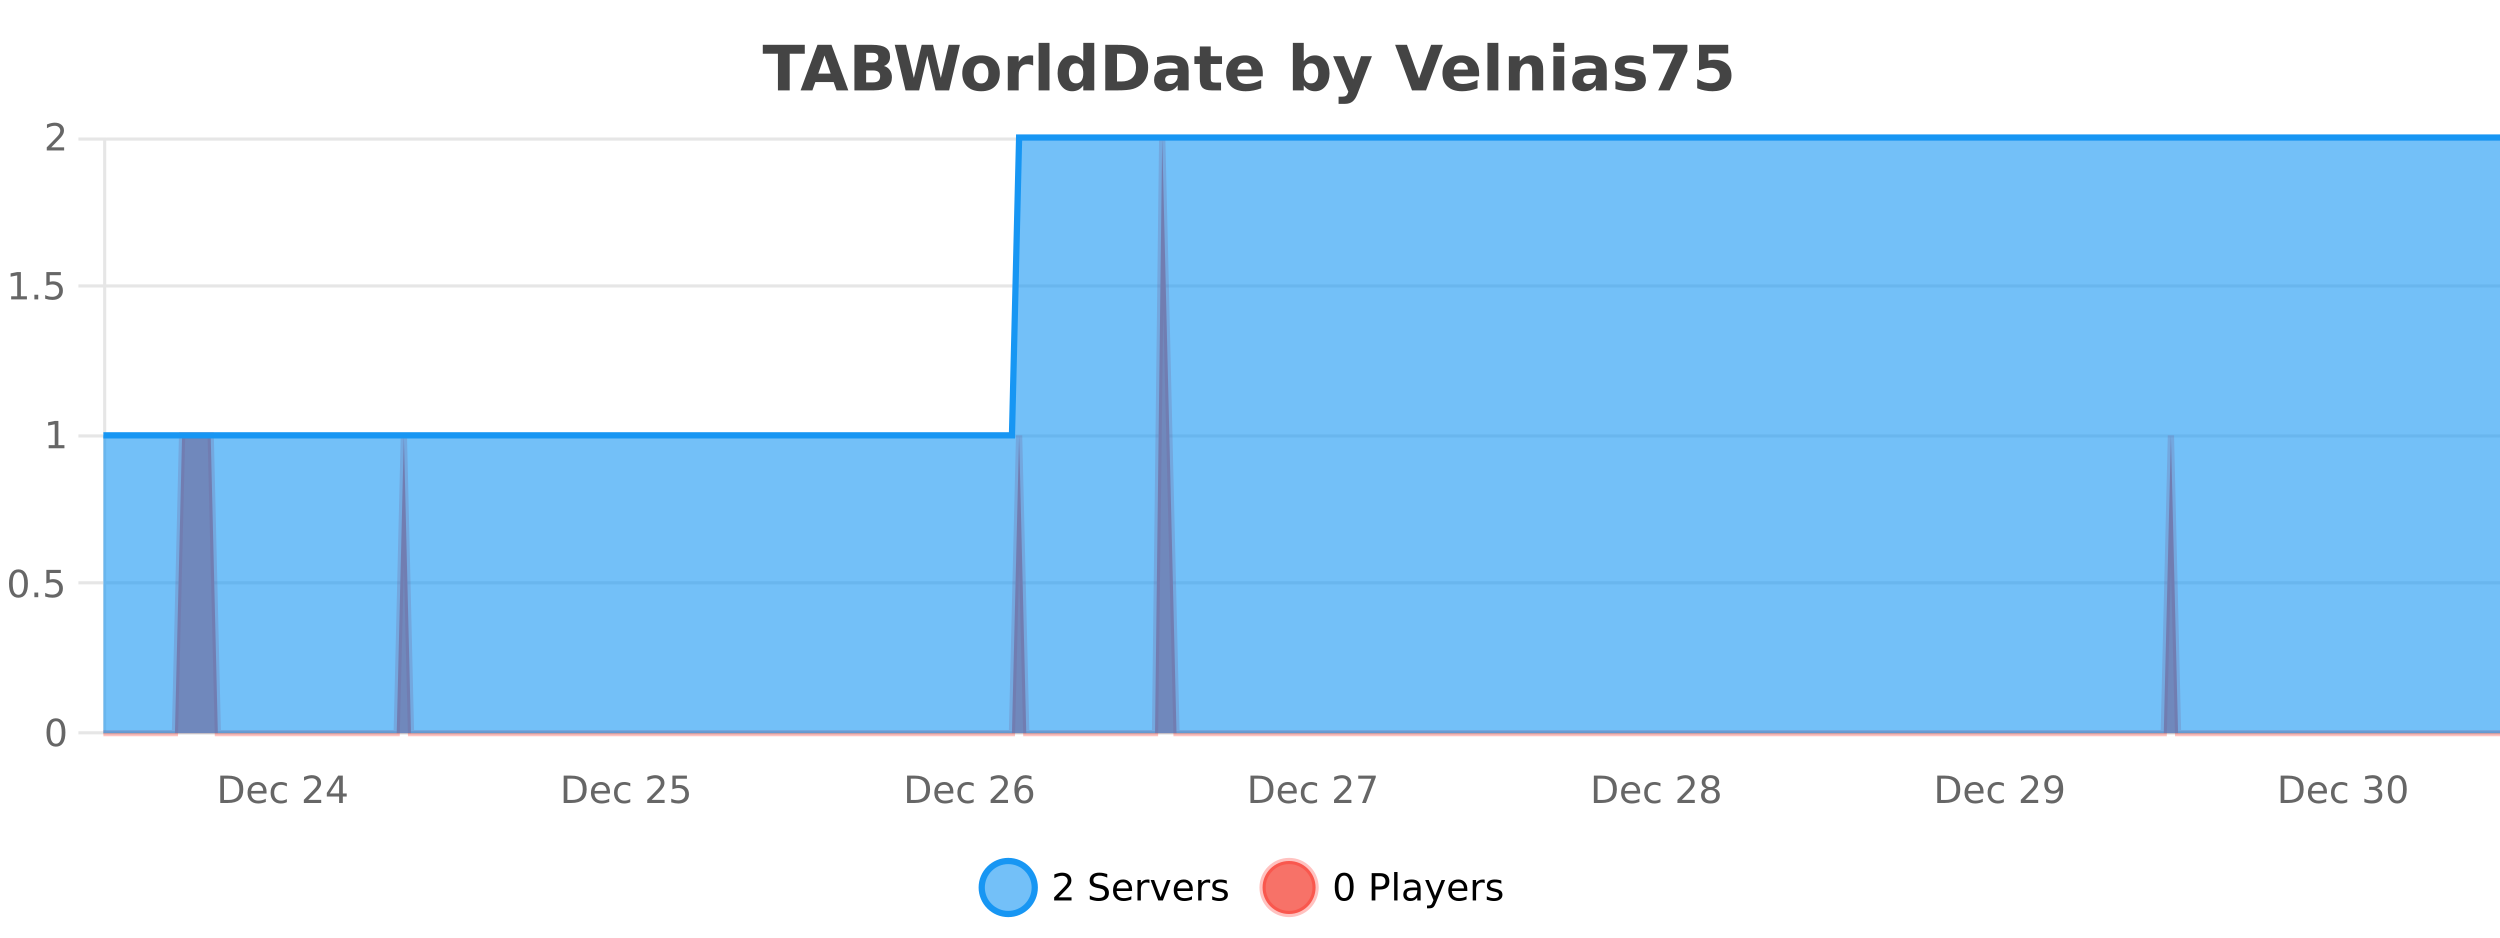 <?xml version="1.0" encoding="UTF-8"?>
<svg xmlns="http://www.w3.org/2000/svg" xmlns:xlink="http://www.w3.org/1999/xlink" width="800pt" height="300pt" viewBox="0 0 800 300" version="1.1">
<defs>
<clipPath id="clip1">
  <path d="M 285 263 L 360 263 L 360 300 L 285 300 Z M 285 263 "/>
</clipPath>
<clipPath id="clip2">
  <path d="M 375 263 L 450 263 L 450 300 L 375 300 Z M 375 263 "/>
</clipPath>
<clipPath id="clip3">
  <path d="M 33.086 44 L 800 44 L 800 234.602 L 33.086 234.602 Z M 33.086 44 "/>
</clipPath>
<clipPath id="clip4">
  <path d="M 32.086 43 L 800 43 L 800 235.602 L 32.086 235.602 Z M 32.086 43 "/>
</clipPath>
<clipPath id="clip5">
  <path d="M 33.086 44 L 800 44 L 800 234.602 L 33.086 234.602 Z M 33.086 44 "/>
</clipPath>
<clipPath id="clip6">
  <path d="M 32.086 43 L 800 43 L 800 168 L 32.086 168 Z M 32.086 43 "/>
</clipPath>
</defs>
<g id="surface4586771">
<rect x="0" y="0" width="800" height="300" style="fill:rgb(100%,100%,100%);fill-opacity:1;stroke:none;"/>
<path style="fill:none;stroke-width:1;stroke-linecap:butt;stroke-linejoin:miter;stroke:rgb(0%,0%,0%);stroke-opacity:0.098;stroke-miterlimit:10;" d="M 34 234.5 L 800 234.5 "/>
<path style="fill:none;stroke-width:1;stroke-linecap:butt;stroke-linejoin:miter;stroke:rgb(0%,0%,0%);stroke-opacity:0.098;stroke-miterlimit:10;" d="M 25.086 234.5 L 33 234.5 "/>
<path style="fill:none;stroke-width:1;stroke-linecap:butt;stroke-linejoin:miter;stroke:rgb(0%,0%,0%);stroke-opacity:0.098;stroke-miterlimit:10;" d="M 34 186.5 L 800 186.5 "/>
<path style="fill:none;stroke-width:1;stroke-linecap:butt;stroke-linejoin:miter;stroke:rgb(0%,0%,0%);stroke-opacity:0.098;stroke-miterlimit:10;" d="M 25.086 186.5 L 33 186.5 "/>
<path style="fill:none;stroke-width:1;stroke-linecap:butt;stroke-linejoin:miter;stroke:rgb(0%,0%,0%);stroke-opacity:0.098;stroke-miterlimit:10;" d="M 34 139.5 L 800 139.5 "/>
<path style="fill:none;stroke-width:1;stroke-linecap:butt;stroke-linejoin:miter;stroke:rgb(0%,0%,0%);stroke-opacity:0.098;stroke-miterlimit:10;" d="M 25.086 139.5 L 33 139.5 "/>
<path style="fill:none;stroke-width:1;stroke-linecap:butt;stroke-linejoin:miter;stroke:rgb(0%,0%,0%);stroke-opacity:0.098;stroke-miterlimit:10;" d="M 34 91.5 L 800 91.5 "/>
<path style="fill:none;stroke-width:1;stroke-linecap:butt;stroke-linejoin:miter;stroke:rgb(0%,0%,0%);stroke-opacity:0.098;stroke-miterlimit:10;" d="M 25.086 91.5 L 33 91.5 "/>
<path style="fill:none;stroke-width:1;stroke-linecap:butt;stroke-linejoin:miter;stroke:rgb(0%,0%,0%);stroke-opacity:0.098;stroke-miterlimit:10;" d="M 34 44.5 L 800 44.5 "/>
<path style="fill:none;stroke-width:1;stroke-linecap:butt;stroke-linejoin:miter;stroke:rgb(0%,0%,0%);stroke-opacity:0.098;stroke-miterlimit:10;" d="M 25.086 44.5 L 33 44.5 "/>
<path style=" stroke:none;fill-rule:nonzero;fill:rgb(9.02%,58.824%,95.294%);fill-opacity:0.6;" d="M 331.121 284 C 331.121 288.688 327.324 292.484 322.637 292.484 C 317.953 292.484 314.152 288.688 314.152 284 C 314.152 279.312 317.953 275.516 322.637 275.516 C 327.324 275.516 331.121 279.312 331.121 284 Z M 331.121 284 "/>
<g clip-path="url(#clip1)" clip-rule="nonzero">
<path style="fill:none;stroke-width:2;stroke-linecap:butt;stroke-linejoin:miter;stroke:rgb(9.02%,58.824%,95.294%);stroke-opacity:1;stroke-miterlimit:10;" d="M 331.121 284 C 331.121 288.688 327.324 292.484 322.637 292.484 C 317.953 292.484 314.152 288.688 314.152 284 C 314.152 279.312 317.953 275.516 322.637 275.516 C 327.324 275.516 331.121 279.312 331.121 284 Z M 331.121 284 "/>
</g>
<path style=" stroke:none;fill-rule:nonzero;fill:rgb(0%,0%,0%);fill-opacity:1;" d="M 338.75 287.156 L 342.891 287.156 L 342.891 288.156 L 337.328 288.156 L 337.328 287.156 C 337.773 286.699 338.383 286.078 339.156 285.297 C 339.938 284.508 340.426 283.996 340.625 283.766 C 341.008 283.352 341.273 282.996 341.422 282.703 C 341.578 282.402 341.656 282.109 341.656 281.828 C 341.656 281.359 341.488 280.98 341.156 280.688 C 340.832 280.398 340.41 280.25 339.891 280.25 C 339.516 280.25 339.117 280.312 338.703 280.438 C 338.297 280.562 337.859 280.762 337.391 281.031 L 337.391 279.828 C 337.867 279.641 338.312 279.5 338.719 279.406 C 339.133 279.305 339.516 279.25 339.859 279.25 C 340.766 279.25 341.488 279.48 342.031 279.938 C 342.57 280.387 342.844 280.992 342.844 281.75 C 342.844 282.105 342.773 282.445 342.641 282.766 C 342.504 283.09 342.258 283.469 341.906 283.906 C 341.801 284.023 341.488 284.352 340.969 284.891 C 340.445 285.434 339.707 286.188 338.75 287.156 Z M 354.32 279.688 L 354.32 280.844 C 353.871 280.637 353.445 280.48 353.039 280.375 C 352.641 280.262 352.262 280.203 351.898 280.203 C 351.25 280.203 350.75 280.328 350.398 280.578 C 350.055 280.828 349.883 281.188 349.883 281.656 C 349.883 282.043 349.996 282.336 350.227 282.531 C 350.453 282.73 350.898 282.887 351.555 283 L 352.258 283.156 C 353.141 283.324 353.793 283.621 354.211 284.047 C 354.637 284.465 354.852 285.027 354.852 285.734 C 354.852 286.59 354.562 287.234 353.992 287.672 C 353.43 288.109 352.594 288.328 351.492 288.328 C 351.086 288.328 350.648 288.281 350.18 288.188 C 349.711 288.094 349.227 287.953 348.727 287.766 L 348.727 286.547 C 349.203 286.82 349.672 287.023 350.133 287.156 C 350.602 287.293 351.055 287.359 351.492 287.359 C 352.168 287.359 352.688 287.23 353.055 286.969 C 353.43 286.699 353.617 286.32 353.617 285.828 C 353.617 285.402 353.48 285.07 353.211 284.828 C 352.949 284.578 352.516 284.398 351.914 284.281 L 351.195 284.141 C 350.309 283.965 349.668 283.688 349.273 283.312 C 348.887 282.938 348.695 282.418 348.695 281.75 C 348.695 280.969 348.965 280.359 349.508 279.922 C 350.047 279.477 350.797 279.25 351.758 279.25 C 352.172 279.25 352.59 279.289 353.008 279.359 C 353.434 279.434 353.871 279.543 354.32 279.688 Z M 362.266 284.609 L 362.266 285.125 L 357.297 285.125 C 357.348 285.875 357.57 286.445 357.969 286.828 C 358.375 287.215 358.93 287.406 359.641 287.406 C 360.055 287.406 360.457 287.359 360.844 287.266 C 361.238 287.164 361.629 287.008 362.016 286.797 L 362.016 287.828 C 361.617 287.984 361.219 288.105 360.812 288.188 C 360.406 288.281 359.992 288.328 359.578 288.328 C 358.535 288.328 357.707 288.027 357.094 287.422 C 356.477 286.809 356.172 285.98 356.172 284.938 C 356.172 283.867 356.461 283.016 357.047 282.391 C 357.629 281.758 358.41 281.438 359.391 281.438 C 360.273 281.438 360.973 281.727 361.484 282.297 C 362.004 282.859 362.266 283.633 362.266 284.609 Z M 361.188 284.281 C 361.176 283.699 361.008 283.23 360.688 282.875 C 360.363 282.523 359.938 282.344 359.406 282.344 C 358.801 282.344 358.316 282.516 357.953 282.859 C 357.598 283.203 357.395 283.684 357.344 284.297 Z M 367.836 282.594 C 367.711 282.531 367.574 282.484 367.43 282.453 C 367.293 282.414 367.137 282.391 366.961 282.391 C 366.355 282.391 365.887 282.59 365.555 282.984 C 365.23 283.383 365.07 283.953 365.07 284.703 L 365.07 288.156 L 363.992 288.156 L 363.992 281.594 L 365.07 281.594 L 365.07 282.609 C 365.297 282.215 365.594 281.922 365.961 281.734 C 366.324 281.539 366.766 281.438 367.289 281.438 C 367.359 281.438 367.438 281.445 367.523 281.453 C 367.617 281.465 367.715 281.48 367.82 281.5 Z M 368.195 281.594 L 369.336 281.594 L 371.383 287.094 L 373.445 281.594 L 374.586 281.594 L 372.117 288.156 L 370.648 288.156 Z M 381.688 284.609 L 381.688 285.125 L 376.719 285.125 C 376.77 285.875 376.992 286.445 377.391 286.828 C 377.797 287.215 378.352 287.406 379.062 287.406 C 379.477 287.406 379.879 287.359 380.266 287.266 C 380.66 287.164 381.051 287.008 381.438 286.797 L 381.438 287.828 C 381.039 287.984 380.641 288.105 380.234 288.188 C 379.828 288.281 379.414 288.328 379 288.328 C 377.957 288.328 377.129 288.027 376.516 287.422 C 375.898 286.809 375.594 285.98 375.594 284.938 C 375.594 283.867 375.883 283.016 376.469 282.391 C 377.051 281.758 377.832 281.438 378.812 281.438 C 379.695 281.438 380.395 281.727 380.906 282.297 C 381.426 282.859 381.688 283.633 381.688 284.609 Z M 380.609 284.281 C 380.598 283.699 380.43 283.23 380.109 282.875 C 379.785 282.523 379.359 282.344 378.828 282.344 C 378.223 282.344 377.738 282.516 377.375 282.859 C 377.02 283.203 376.816 283.684 376.766 284.297 Z M 387.258 282.594 C 387.133 282.531 386.996 282.484 386.852 282.453 C 386.715 282.414 386.559 282.391 386.383 282.391 C 385.777 282.391 385.309 282.59 384.977 282.984 C 384.652 283.383 384.492 283.953 384.492 284.703 L 384.492 288.156 L 383.414 288.156 L 383.414 281.594 L 384.492 281.594 L 384.492 282.609 C 384.719 282.215 385.016 281.922 385.383 281.734 C 385.746 281.539 386.188 281.438 386.711 281.438 C 386.781 281.438 386.859 281.445 386.945 281.453 C 387.039 281.465 387.137 281.48 387.242 281.5 Z M 392.562 281.781 L 392.562 282.812 C 392.258 282.656 391.941 282.543 391.609 282.469 C 391.285 282.387 390.945 282.344 390.594 282.344 C 390.062 282.344 389.66 282.43 389.391 282.594 C 389.117 282.75 388.984 282.996 388.984 283.328 C 388.984 283.578 389.078 283.777 389.266 283.922 C 389.461 284.059 389.852 284.188 390.438 284.312 L 390.797 284.406 C 391.566 284.562 392.113 284.793 392.438 285.094 C 392.758 285.398 392.922 285.812 392.922 286.344 C 392.922 286.961 392.676 287.445 392.188 287.797 C 391.707 288.152 391.047 288.328 390.203 288.328 C 389.848 288.328 389.477 288.289 389.094 288.219 C 388.719 288.156 388.32 288.059 387.906 287.922 L 387.906 286.797 C 388.301 287.008 388.691 287.164 389.078 287.266 C 389.461 287.371 389.848 287.422 390.234 287.422 C 390.734 287.422 391.117 287.34 391.391 287.172 C 391.672 286.996 391.812 286.746 391.812 286.422 C 391.812 286.133 391.711 285.906 391.516 285.75 C 391.316 285.594 390.883 285.445 390.219 285.297 L 389.844 285.219 C 389.176 285.074 388.691 284.855 388.391 284.562 C 388.098 284.273 387.953 283.875 387.953 283.375 C 387.953 282.75 388.172 282.273 388.609 281.938 C 389.047 281.605 389.664 281.438 390.469 281.438 C 390.863 281.438 391.238 281.469 391.594 281.531 C 391.945 281.586 392.27 281.668 392.562 281.781 Z M 332.637 277.016 "/>
<path style=" stroke:none;fill-rule:nonzero;fill:rgb(96.863%,44.706%,40.784%);fill-opacity:1;" d="M 420.988 284 C 420.988 288.688 417.191 292.484 412.504 292.484 C 407.82 292.484 404.02 288.688 404.02 284 C 404.02 279.312 407.82 275.516 412.504 275.516 C 417.191 275.516 420.988 279.312 420.988 284 Z M 420.988 284 "/>
<g clip-path="url(#clip2)" clip-rule="nonzero">
<path style="fill:none;stroke-width:2;stroke-linecap:butt;stroke-linejoin:miter;stroke:rgb(100%,4.706%,0%);stroke-opacity:0.247;stroke-miterlimit:10;" d="M 420.988 284 C 420.988 288.688 417.191 292.484 412.504 292.484 C 407.82 292.484 404.02 288.688 404.02 284 C 404.02 279.312 407.82 275.516 412.504 275.516 C 417.191 275.516 420.988 279.312 420.988 284 Z M 420.988 284 "/>
</g>
<path style=" stroke:none;fill-rule:nonzero;fill:rgb(0%,0%,0%);fill-opacity:1;" d="M 430.133 280.188 C 429.527 280.188 429.07 280.492 428.758 281.094 C 428.453 281.688 428.305 282.59 428.305 283.797 C 428.305 284.996 428.453 285.898 428.758 286.5 C 429.07 287.094 429.527 287.391 430.133 287.391 C 430.746 287.391 431.203 287.094 431.508 286.5 C 431.82 285.898 431.977 284.996 431.977 283.797 C 431.977 282.59 431.82 281.688 431.508 281.094 C 431.203 280.492 430.746 280.188 430.133 280.188 Z M 430.133 279.25 C 431.109 279.25 431.859 279.641 432.383 280.422 C 432.902 281.195 433.164 282.32 433.164 283.797 C 433.164 285.266 432.902 286.391 432.383 287.172 C 431.859 287.945 431.109 288.328 430.133 288.328 C 429.152 288.328 428.402 287.945 427.883 287.172 C 427.371 286.391 427.117 285.266 427.117 283.797 C 427.117 282.32 427.371 281.195 427.883 280.422 C 428.402 279.641 429.152 279.25 430.133 279.25 Z M 440.125 280.375 L 440.125 283.672 L 441.609 283.672 C 442.16 283.672 442.586 283.531 442.891 283.25 C 443.191 282.961 443.344 282.547 443.344 282.016 C 443.344 281.496 443.191 281.094 442.891 280.812 C 442.586 280.523 442.16 280.375 441.609 280.375 Z M 438.938 279.406 L 441.609 279.406 C 442.598 279.406 443.344 279.633 443.844 280.078 C 444.344 280.516 444.594 281.164 444.594 282.016 C 444.594 282.883 444.344 283.539 443.844 283.984 C 443.344 284.422 442.598 284.641 441.609 284.641 L 440.125 284.641 L 440.125 288.156 L 438.938 288.156 Z M 446.129 279.031 L 447.207 279.031 L 447.207 288.156 L 446.129 288.156 Z M 452.445 284.859 C 451.578 284.859 450.977 284.961 450.633 285.156 C 450.297 285.355 450.133 285.695 450.133 286.172 C 450.133 286.559 450.258 286.867 450.508 287.094 C 450.766 287.312 451.109 287.422 451.539 287.422 C 452.141 287.422 452.621 287.215 452.977 286.797 C 453.34 286.371 453.523 285.805 453.523 285.094 L 453.523 284.859 Z M 454.602 284.406 L 454.602 288.156 L 453.523 288.156 L 453.523 287.156 C 453.273 287.555 452.965 287.852 452.602 288.047 C 452.234 288.234 451.789 288.328 451.258 288.328 C 450.578 288.328 450.043 288.141 449.648 287.766 C 449.25 287.383 449.055 286.875 449.055 286.25 C 449.055 285.512 449.297 284.953 449.789 284.578 C 450.289 284.203 451.027 284.016 452.008 284.016 L 453.523 284.016 L 453.523 283.906 C 453.523 283.406 453.355 283.023 453.023 282.75 C 452.699 282.48 452.246 282.344 451.664 282.344 C 451.289 282.344 450.918 282.391 450.555 282.484 C 450.199 282.578 449.859 282.715 449.539 282.891 L 449.539 281.891 C 449.934 281.734 450.312 281.621 450.68 281.547 C 451.055 281.477 451.418 281.438 451.773 281.438 C 452.719 281.438 453.43 281.684 453.898 282.172 C 454.367 282.664 454.602 283.406 454.602 284.406 Z M 459.551 288.766 C 459.246 289.547 458.949 290.055 458.66 290.297 C 458.367 290.535 457.98 290.656 457.504 290.656 L 456.645 290.656 L 456.645 289.75 L 457.27 289.75 C 457.57 289.75 457.801 289.676 457.957 289.531 C 458.121 289.395 458.305 289.066 458.504 288.547 L 458.707 288.047 L 456.051 281.594 L 457.191 281.594 L 459.238 286.719 L 461.301 281.594 L 462.441 281.594 Z M 469.543 284.609 L 469.543 285.125 L 464.574 285.125 C 464.625 285.875 464.848 286.445 465.246 286.828 C 465.652 287.215 466.207 287.406 466.918 287.406 C 467.332 287.406 467.734 287.359 468.121 287.266 C 468.516 287.164 468.906 287.008 469.293 286.797 L 469.293 287.828 C 468.895 287.984 468.496 288.105 468.09 288.188 C 467.684 288.281 467.27 288.328 466.855 288.328 C 465.812 288.328 464.984 288.027 464.371 287.422 C 463.754 286.809 463.449 285.98 463.449 284.938 C 463.449 283.867 463.738 283.016 464.324 282.391 C 464.906 281.758 465.688 281.438 466.668 281.438 C 467.551 281.438 468.25 281.727 468.762 282.297 C 469.281 282.859 469.543 283.633 469.543 284.609 Z M 468.465 284.281 C 468.453 283.699 468.285 283.23 467.965 282.875 C 467.641 282.523 467.215 282.344 466.684 282.344 C 466.078 282.344 465.594 282.516 465.23 282.859 C 464.875 283.203 464.672 283.684 464.621 284.297 Z M 475.113 282.594 C 474.988 282.531 474.852 282.484 474.707 282.453 C 474.57 282.414 474.414 282.391 474.238 282.391 C 473.633 282.391 473.164 282.59 472.832 282.984 C 472.508 283.383 472.348 283.953 472.348 284.703 L 472.348 288.156 L 471.27 288.156 L 471.27 281.594 L 472.348 281.594 L 472.348 282.609 C 472.574 282.215 472.871 281.922 473.238 281.734 C 473.602 281.539 474.043 281.438 474.566 281.438 C 474.637 281.438 474.715 281.445 474.801 281.453 C 474.895 281.465 474.992 281.48 475.098 281.5 Z M 480.422 281.781 L 480.422 282.812 C 480.117 282.656 479.801 282.543 479.469 282.469 C 479.145 282.387 478.805 282.344 478.453 282.344 C 477.922 282.344 477.52 282.43 477.25 282.594 C 476.977 282.75 476.844 282.996 476.844 283.328 C 476.844 283.578 476.938 283.777 477.125 283.922 C 477.32 284.059 477.711 284.188 478.297 284.312 L 478.656 284.406 C 479.426 284.562 479.973 284.793 480.297 285.094 C 480.617 285.398 480.781 285.812 480.781 286.344 C 480.781 286.961 480.535 287.445 480.047 287.797 C 479.566 288.152 478.906 288.328 478.062 288.328 C 477.707 288.328 477.336 288.289 476.953 288.219 C 476.578 288.156 476.18 288.059 475.766 287.922 L 475.766 286.797 C 476.16 287.008 476.551 287.164 476.938 287.266 C 477.32 287.371 477.707 287.422 478.094 287.422 C 478.594 287.422 478.977 287.34 479.25 287.172 C 479.531 286.996 479.672 286.746 479.672 286.422 C 479.672 286.133 479.57 285.906 479.375 285.75 C 479.176 285.594 478.742 285.445 478.078 285.297 L 477.703 285.219 C 477.035 285.074 476.551 284.855 476.25 284.562 C 475.957 284.273 475.812 283.875 475.812 283.375 C 475.812 282.75 476.031 282.273 476.469 281.938 C 476.906 281.605 477.523 281.438 478.328 281.438 C 478.723 281.438 479.098 281.469 479.453 281.531 C 479.805 281.586 480.129 281.668 480.422 281.781 Z M 422.504 277.016 "/>
<path style=" stroke:none;fill-rule:nonzero;fill:rgb(26.667%,26.667%,26.667%);fill-opacity:1;" d="M 244.094 14.344 L 257.531 14.344 L 257.531 17.188 L 252.703 17.188 L 252.703 28.922 L 248.938 28.922 L 248.938 17.188 L 244.094 17.188 Z M 266.777 26.266 L 260.902 26.266 L 259.965 28.922 L 256.184 28.922 L 261.59 14.344 L 266.074 14.344 L 271.465 28.922 L 267.699 28.922 Z M 261.84 23.562 L 265.824 23.562 L 263.84 17.766 Z M 279.242 19.984 C 279.836 19.984 280.281 19.855 280.586 19.594 C 280.898 19.336 281.055 18.949 281.055 18.438 C 281.055 17.938 280.898 17.559 280.586 17.297 C 280.281 17.039 279.836 16.906 279.242 16.906 L 277.164 16.906 L 277.164 19.984 Z M 279.367 26.359 C 280.125 26.359 280.695 26.203 281.07 25.891 C 281.453 25.57 281.648 25.086 281.648 24.438 C 281.648 23.805 281.461 23.328 281.086 23.016 C 280.711 22.703 280.137 22.547 279.367 22.547 L 277.164 22.547 L 277.164 26.359 Z M 282.867 21.125 C 283.68 21.355 284.305 21.789 284.742 22.422 C 285.188 23.047 285.414 23.82 285.414 24.734 C 285.414 26.141 284.934 27.195 283.977 27.891 C 283.027 28.578 281.586 28.922 279.648 28.922 L 273.414 28.922 L 273.414 14.344 L 279.055 14.344 C 281.074 14.344 282.539 14.652 283.445 15.266 C 284.359 15.871 284.82 16.852 284.82 18.203 C 284.82 18.914 284.652 19.516 284.32 20.016 C 283.984 20.508 283.5 20.875 282.867 21.125 Z M 286.312 14.344 L 289.922 14.344 L 292.438 24.938 L 294.938 14.344 L 298.562 14.344 L 301.062 24.938 L 303.578 14.344 L 307.156 14.344 L 303.719 28.922 L 299.375 28.922 L 296.734 17.844 L 294.125 28.922 L 289.781 28.922 Z M 313.957 20.219 C 313.176 20.219 312.582 20.5 312.176 21.062 C 311.77 21.617 311.566 22.418 311.566 23.469 C 311.566 24.512 311.77 25.312 312.176 25.875 C 312.582 26.43 313.176 26.703 313.957 26.703 C 314.715 26.703 315.293 26.43 315.691 25.875 C 316.098 25.312 316.301 24.512 316.301 23.469 C 316.301 22.418 316.098 21.617 315.691 21.062 C 315.293 20.5 314.715 20.219 313.957 20.219 Z M 313.957 17.719 C 315.832 17.719 317.293 18.23 318.348 19.25 C 319.41 20.262 319.941 21.668 319.941 23.469 C 319.941 25.262 319.41 26.668 318.348 27.688 C 317.293 28.699 315.832 29.203 313.957 29.203 C 312.059 29.203 310.582 28.699 309.52 27.688 C 308.457 26.668 307.926 25.262 307.926 23.469 C 307.926 21.668 308.457 20.262 309.52 19.25 C 310.582 18.23 312.059 17.719 313.957 17.719 Z M 330.617 20.969 C 330.305 20.824 329.996 20.719 329.695 20.656 C 329.391 20.586 329.09 20.547 328.789 20.547 C 327.883 20.547 327.184 20.836 326.695 21.406 C 326.215 21.98 325.977 22.805 325.977 23.875 L 325.977 28.922 L 322.492 28.922 L 322.492 17.984 L 325.977 17.984 L 325.977 19.781 C 326.422 19.062 326.938 18.543 327.523 18.219 C 328.105 17.887 328.805 17.719 329.617 17.719 C 329.742 17.719 329.871 17.727 330.008 17.734 C 330.141 17.746 330.34 17.766 330.602 17.797 Z M 332.359 13.719 L 335.844 13.719 L 335.844 28.922 L 332.359 28.922 Z M 346.648 19.578 L 346.648 13.719 L 350.164 13.719 L 350.164 28.922 L 346.648 28.922 L 346.648 27.344 C 346.168 27.992 345.637 28.465 345.055 28.766 C 344.469 29.055 343.797 29.203 343.039 29.203 C 341.695 29.203 340.59 28.668 339.727 27.594 C 338.859 26.523 338.43 25.148 338.43 23.469 C 338.43 21.781 338.859 20.402 339.727 19.328 C 340.59 18.258 341.695 17.719 343.039 17.719 C 343.797 17.719 344.469 17.871 345.055 18.172 C 345.637 18.477 346.168 18.945 346.648 19.578 Z M 344.336 26.672 C 345.086 26.672 345.656 26.402 346.055 25.859 C 346.449 25.309 346.648 24.512 346.648 23.469 C 346.648 22.43 346.449 21.637 346.055 21.094 C 345.656 20.543 345.086 20.266 344.336 20.266 C 343.594 20.266 343.027 20.543 342.633 21.094 C 342.234 21.637 342.039 22.43 342.039 23.469 C 342.039 24.512 342.234 25.309 342.633 25.859 C 343.027 26.402 343.594 26.672 344.336 26.672 Z M 357.438 17.188 L 357.438 26.078 L 358.781 26.078 C 360.32 26.078 361.5 25.699 362.312 24.938 C 363.125 24.18 363.531 23.07 363.531 21.609 C 363.531 20.172 363.125 19.078 362.312 18.328 C 361.508 17.57 360.332 17.188 358.781 17.188 Z M 353.688 14.344 L 357.641 14.344 C 359.859 14.344 361.508 14.5 362.594 14.812 C 363.676 15.125 364.602 15.664 365.375 16.422 C 366.062 17.078 366.57 17.84 366.906 18.703 C 367.238 19.559 367.406 20.527 367.406 21.609 C 367.406 22.715 367.238 23.699 366.906 24.562 C 366.57 25.43 366.062 26.188 365.375 26.844 C 364.594 27.594 363.656 28.133 362.562 28.453 C 361.469 28.766 359.828 28.922 357.641 28.922 L 353.688 28.922 Z M 375.023 24 C 374.293 24 373.746 24.125 373.383 24.375 C 373.016 24.617 372.836 24.98 372.836 25.469 C 372.836 25.906 372.98 26.25 373.273 26.5 C 373.574 26.75 373.984 26.875 374.508 26.875 C 375.164 26.875 375.715 26.641 376.164 26.172 C 376.621 25.703 376.852 25.117 376.852 24.406 L 376.852 24 Z M 380.367 22.688 L 380.367 28.922 L 376.852 28.922 L 376.852 27.297 C 376.383 27.965 375.852 28.449 375.258 28.75 C 374.672 29.051 373.961 29.203 373.117 29.203 C 371.992 29.203 371.074 28.875 370.367 28.219 C 369.656 27.555 369.305 26.695 369.305 25.641 C 369.305 24.359 369.742 23.422 370.617 22.828 C 371.5 22.227 372.891 21.922 374.789 21.922 L 376.852 21.922 L 376.852 21.641 C 376.852 21.09 376.633 20.688 376.195 20.438 C 375.758 20.18 375.074 20.047 374.148 20.047 C 373.398 20.047 372.699 20.125 372.055 20.281 C 371.406 20.43 370.809 20.648 370.258 20.938 L 370.258 18.281 C 371.008 18.094 371.758 17.953 372.508 17.859 C 373.266 17.766 374.027 17.719 374.789 17.719 C 376.758 17.719 378.18 18.109 379.055 18.891 C 379.93 19.664 380.367 20.93 380.367 22.688 Z M 387.438 14.875 L 387.438 17.984 L 391.047 17.984 L 391.047 20.484 L 387.438 20.484 L 387.438 25.125 C 387.438 25.637 387.535 25.98 387.734 26.156 C 387.941 26.336 388.344 26.422 388.938 26.422 L 390.734 26.422 L 390.734 28.922 L 387.734 28.922 C 386.359 28.922 385.379 28.637 384.797 28.062 C 384.223 27.48 383.938 26.5 383.938 25.125 L 383.938 20.484 L 382.203 20.484 L 382.203 17.984 L 383.938 17.984 L 383.938 14.875 Z M 404.094 23.422 L 404.094 24.422 L 395.922 24.422 C 396.004 25.246 396.301 25.859 396.812 26.266 C 397.32 26.672 398.031 26.875 398.938 26.875 C 399.676 26.875 400.43 26.766 401.203 26.547 C 401.973 26.328 402.766 26 403.578 25.562 L 403.578 28.25 C 402.754 28.562 401.926 28.797 401.094 28.953 C 400.27 29.117 399.445 29.203 398.625 29.203 C 396.645 29.203 395.102 28.703 394 27.703 C 392.906 26.695 392.359 25.281 392.359 23.469 C 392.359 21.68 392.895 20.273 393.969 19.25 C 395.051 18.23 396.535 17.719 398.422 17.719 C 400.141 17.719 401.516 18.242 402.547 19.281 C 403.578 20.312 404.094 21.695 404.094 23.422 Z M 400.5 22.266 C 400.5 21.602 400.305 21.062 399.922 20.656 C 399.535 20.25 399.031 20.047 398.406 20.047 C 397.727 20.047 397.176 20.242 396.75 20.625 C 396.332 21 396.07 21.547 395.969 22.266 Z M 419.527 26.672 C 420.277 26.672 420.848 26.402 421.246 25.859 C 421.641 25.309 421.84 24.512 421.84 23.469 C 421.84 22.43 421.641 21.637 421.246 21.094 C 420.848 20.543 420.277 20.266 419.527 20.266 C 418.777 20.266 418.199 20.543 417.793 21.094 C 417.395 21.637 417.199 22.43 417.199 23.469 C 417.199 24.5 417.395 25.293 417.793 25.844 C 418.199 26.398 418.777 26.672 419.527 26.672 Z M 417.199 19.578 C 417.688 18.945 418.223 18.477 418.809 18.172 C 419.391 17.871 420.062 17.719 420.824 17.719 C 422.176 17.719 423.285 18.258 424.152 19.328 C 425.016 20.402 425.449 21.781 425.449 23.469 C 425.449 25.148 425.016 26.523 424.152 27.594 C 423.285 28.668 422.176 29.203 420.824 29.203 C 420.062 29.203 419.391 29.051 418.809 28.75 C 418.223 28.449 417.688 27.98 417.199 27.344 L 417.199 28.922 L 413.715 28.922 L 413.715 13.719 L 417.199 13.719 Z M 426.594 17.984 L 430.078 17.984 L 433.031 25.406 L 435.531 17.984 L 439.016 17.984 L 434.422 29.953 C 433.961 31.172 433.422 32.02 432.797 32.5 C 432.18 32.988 431.375 33.234 430.375 33.234 L 428.344 33.234 L 428.344 30.938 L 429.438 30.938 C 430.031 30.938 430.461 30.844 430.734 30.656 C 431.004 30.469 431.211 30.129 431.359 29.641 L 431.469 29.344 Z M 446.438 14.344 L 450.219 14.344 L 454.094 25.109 L 457.953 14.344 L 461.719 14.344 L 456.328 28.922 L 451.844 28.922 Z M 473.32 23.422 L 473.32 24.422 L 465.148 24.422 C 465.23 25.246 465.527 25.859 466.039 26.266 C 466.547 26.672 467.258 26.875 468.164 26.875 C 468.902 26.875 469.656 26.766 470.43 26.547 C 471.199 26.328 471.992 26 472.805 25.562 L 472.805 28.25 C 471.98 28.562 471.152 28.797 470.32 28.953 C 469.496 29.117 468.672 29.203 467.852 29.203 C 465.871 29.203 464.328 28.703 463.227 27.703 C 462.133 26.695 461.586 25.281 461.586 23.469 C 461.586 21.68 462.121 20.273 463.195 19.25 C 464.277 18.23 465.762 17.719 467.648 17.719 C 469.367 17.719 470.742 18.242 471.773 19.281 C 472.805 20.312 473.32 21.695 473.32 23.422 Z M 469.727 22.266 C 469.727 21.602 469.531 21.062 469.148 20.656 C 468.762 20.25 468.258 20.047 467.633 20.047 C 466.953 20.047 466.402 20.242 465.977 20.625 C 465.559 21 465.297 21.547 465.195 22.266 Z M 475.98 13.719 L 479.465 13.719 L 479.465 28.922 L 475.98 28.922 Z M 493.82 22.266 L 493.82 28.922 L 490.305 28.922 L 490.305 23.828 C 490.305 22.883 490.281 22.23 490.242 21.875 C 490.199 21.512 490.125 21.246 490.023 21.078 C 489.887 20.852 489.699 20.672 489.461 20.547 C 489.23 20.422 488.965 20.359 488.664 20.359 C 487.934 20.359 487.359 20.641 486.945 21.203 C 486.527 21.766 486.32 22.547 486.32 23.547 L 486.32 28.922 L 482.836 28.922 L 482.836 17.984 L 486.32 17.984 L 486.32 19.578 C 486.852 18.945 487.414 18.477 488.008 18.172 C 488.602 17.871 489.25 17.719 489.961 17.719 C 491.23 17.719 492.188 18.109 492.836 18.891 C 493.492 19.664 493.82 20.789 493.82 22.266 Z M 497.074 17.984 L 500.559 17.984 L 500.559 28.922 L 497.074 28.922 Z M 497.074 13.719 L 500.559 13.719 L 500.559 16.578 L 497.074 16.578 Z M 508.82 24 C 508.09 24 507.543 24.125 507.18 24.375 C 506.812 24.617 506.633 24.98 506.633 25.469 C 506.633 25.906 506.777 26.25 507.07 26.5 C 507.371 26.75 507.781 26.875 508.305 26.875 C 508.961 26.875 509.512 26.641 509.961 26.172 C 510.418 25.703 510.648 25.117 510.648 24.406 L 510.648 24 Z M 514.164 22.688 L 514.164 28.922 L 510.648 28.922 L 510.648 27.297 C 510.18 27.965 509.648 28.449 509.055 28.75 C 508.469 29.051 507.758 29.203 506.914 29.203 C 505.789 29.203 504.871 28.875 504.164 28.219 C 503.453 27.555 503.102 26.695 503.102 25.641 C 503.102 24.359 503.539 23.422 504.414 22.828 C 505.297 22.227 506.688 21.922 508.586 21.922 L 510.648 21.922 L 510.648 21.641 C 510.648 21.09 510.43 20.688 509.992 20.438 C 509.555 20.18 508.871 20.047 507.945 20.047 C 507.195 20.047 506.496 20.125 505.852 20.281 C 505.203 20.43 504.605 20.648 504.055 20.938 L 504.055 18.281 C 504.805 18.094 505.555 17.953 506.305 17.859 C 507.062 17.766 507.824 17.719 508.586 17.719 C 510.555 17.719 511.977 18.109 512.852 18.891 C 513.727 19.664 514.164 20.93 514.164 22.688 Z M 525.957 18.328 L 525.957 20.984 C 525.215 20.672 524.496 20.438 523.801 20.281 C 523.102 20.125 522.441 20.047 521.816 20.047 C 521.16 20.047 520.668 20.133 520.348 20.297 C 520.023 20.465 519.863 20.719 519.863 21.062 C 519.863 21.344 519.98 21.559 520.223 21.703 C 520.473 21.852 520.91 21.961 521.535 22.031 L 522.16 22.125 C 523.949 22.355 525.152 22.73 525.77 23.25 C 526.383 23.773 526.691 24.59 526.691 25.703 C 526.691 26.871 526.258 27.746 525.395 28.328 C 524.539 28.914 523.262 29.203 521.566 29.203 C 520.836 29.203 520.086 29.145 519.316 29.031 C 518.543 28.918 517.754 28.746 516.941 28.516 L 516.941 25.859 C 517.637 26.203 518.352 26.461 519.082 26.625 C 519.809 26.793 520.555 26.875 521.316 26.875 C 522.004 26.875 522.52 26.781 522.863 26.594 C 523.207 26.406 523.379 26.125 523.379 25.75 C 523.379 25.438 523.258 25.211 523.02 25.062 C 522.777 24.906 522.305 24.789 521.598 24.703 L 520.988 24.625 C 519.426 24.43 518.332 24.07 517.707 23.547 C 517.082 23.016 516.77 22.215 516.77 21.141 C 516.77 19.984 517.164 19.125 517.957 18.562 C 518.758 18 519.977 17.719 521.613 17.719 C 522.258 17.719 522.934 17.773 523.645 17.875 C 524.352 17.969 525.121 18.121 525.957 18.328 Z M 528.984 14.344 L 539.969 14.344 L 539.969 16.453 L 534.281 28.922 L 530.625 28.922 L 536 17.109 L 528.984 17.109 Z M 543.684 14.344 L 553.027 14.344 L 553.027 17.109 L 546.684 17.109 L 546.684 19.359 C 546.965 19.289 547.25 19.23 547.543 19.188 C 547.832 19.137 548.137 19.109 548.449 19.109 C 550.219 19.109 551.598 19.559 552.59 20.453 C 553.578 21.34 554.074 22.578 554.074 24.172 C 554.074 25.746 553.531 26.98 552.449 27.875 C 551.375 28.762 549.887 29.203 547.98 29.203 C 547.145 29.203 546.324 29.117 545.512 28.953 C 544.707 28.797 543.906 28.559 543.105 28.234 L 543.105 25.281 C 543.895 25.742 544.645 26.086 545.355 26.312 C 546.074 26.531 546.75 26.641 547.387 26.641 C 548.293 26.641 549.004 26.422 549.527 25.984 C 550.059 25.539 550.324 24.934 550.324 24.172 C 550.324 23.402 550.059 22.797 549.527 22.359 C 549.004 21.914 548.293 21.688 547.387 21.688 C 546.844 21.688 546.266 21.762 545.652 21.906 C 545.035 22.043 544.379 22.258 543.684 22.547 Z M 244 10.359 "/>
<path style="fill:none;stroke-width:1;stroke-linecap:butt;stroke-linejoin:miter;stroke:rgb(0%,0%,0%);stroke-opacity:0.098;stroke-miterlimit:10;" d="M 33 234.5 L 801 234.5 "/>
<path style=" stroke:none;fill-rule:nonzero;fill:rgb(40%,40%,40%);fill-opacity:1;" d="M 71.676 249.172 L 71.676 255.984 L 73.113 255.984 C 74.32 255.984 75.199 255.715 75.754 255.172 C 76.316 254.621 76.598 253.75 76.598 252.562 C 76.598 251.398 76.316 250.543 75.754 250 C 75.199 249.449 74.32 249.172 73.113 249.172 Z M 70.488 248.203 L 72.926 248.203 C 74.621 248.203 75.867 248.559 76.66 249.266 C 77.449 249.965 77.848 251.062 77.848 252.562 C 77.848 254.074 77.445 255.184 76.645 255.891 C 75.852 256.602 74.613 256.953 72.926 256.953 L 70.488 256.953 Z M 85.305 253.406 L 85.305 253.922 L 80.336 253.922 C 80.387 254.672 80.609 255.242 81.008 255.625 C 81.414 256.012 81.969 256.203 82.68 256.203 C 83.094 256.203 83.496 256.156 83.883 256.062 C 84.277 255.961 84.668 255.805 85.055 255.594 L 85.055 256.625 C 84.656 256.781 84.258 256.902 83.852 256.984 C 83.445 257.078 83.031 257.125 82.617 257.125 C 81.574 257.125 80.746 256.824 80.133 256.219 C 79.516 255.605 79.211 254.777 79.211 253.734 C 79.211 252.664 79.5 251.812 80.086 251.188 C 80.668 250.555 81.449 250.234 82.43 250.234 C 83.312 250.234 84.012 250.523 84.523 251.094 C 85.043 251.656 85.305 252.43 85.305 253.406 Z M 84.227 253.078 C 84.215 252.496 84.047 252.027 83.727 251.672 C 83.402 251.32 82.977 251.141 82.445 251.141 C 81.84 251.141 81.355 251.312 80.992 251.656 C 80.637 252 80.434 252.48 80.383 253.094 Z M 91.797 250.641 L 91.797 251.656 C 91.484 251.48 91.176 251.352 90.875 251.266 C 90.57 251.184 90.266 251.141 89.953 251.141 C 89.242 251.141 88.695 251.367 88.312 251.812 C 87.926 252.25 87.734 252.871 87.734 253.672 C 87.734 254.477 87.926 255.102 88.312 255.547 C 88.695 255.984 89.242 256.203 89.953 256.203 C 90.266 256.203 90.57 256.164 90.875 256.078 C 91.176 255.996 91.484 255.871 91.797 255.703 L 91.797 256.703 C 91.492 256.84 91.18 256.945 90.859 257.016 C 90.535 257.086 90.191 257.125 89.828 257.125 C 88.836 257.125 88.051 256.82 87.469 256.203 C 86.883 255.578 86.594 254.734 86.594 253.672 C 86.594 252.609 86.883 251.773 87.469 251.156 C 88.062 250.543 88.875 250.234 89.906 250.234 C 90.227 250.234 90.547 250.273 90.859 250.344 C 91.18 250.406 91.492 250.508 91.797 250.641 Z M 98.648 255.953 L 102.789 255.953 L 102.789 256.953 L 97.227 256.953 L 97.227 255.953 C 97.672 255.496 98.281 254.875 99.055 254.094 C 99.836 253.305 100.324 252.793 100.523 252.562 C 100.906 252.148 101.172 251.793 101.32 251.5 C 101.477 251.199 101.555 250.906 101.555 250.625 C 101.555 250.156 101.387 249.777 101.055 249.484 C 100.73 249.195 100.309 249.047 99.789 249.047 C 99.414 249.047 99.016 249.109 98.602 249.234 C 98.195 249.359 97.758 249.559 97.289 249.828 L 97.289 248.625 C 97.766 248.438 98.211 248.297 98.617 248.203 C 99.031 248.102 99.414 248.047 99.758 248.047 C 100.664 248.047 101.387 248.277 101.93 248.734 C 102.469 249.184 102.742 249.789 102.742 250.547 C 102.742 250.902 102.672 251.242 102.539 251.562 C 102.402 251.887 102.156 252.266 101.805 252.703 C 101.699 252.82 101.387 253.148 100.867 253.688 C 100.344 254.23 99.605 254.984 98.648 255.953 Z M 108.516 249.234 L 105.531 253.906 L 108.516 253.906 Z M 108.203 248.203 L 109.703 248.203 L 109.703 253.906 L 110.953 253.906 L 110.953 254.891 L 109.703 254.891 L 109.703 256.953 L 108.516 256.953 L 108.516 254.891 L 104.578 254.891 L 104.578 253.75 Z M 69.316 245.816 "/>
<path style=" stroke:none;fill-rule:nonzero;fill:rgb(40%,40%,40%);fill-opacity:1;" d="M 181.562 249.172 L 181.562 255.984 L 183 255.984 C 184.207 255.984 185.086 255.715 185.641 255.172 C 186.203 254.621 186.484 253.75 186.484 252.562 C 186.484 251.398 186.203 250.543 185.641 250 C 185.086 249.449 184.207 249.172 183 249.172 Z M 180.375 248.203 L 182.812 248.203 C 184.508 248.203 185.754 248.559 186.547 249.266 C 187.336 249.965 187.734 251.062 187.734 252.562 C 187.734 254.074 187.332 255.184 186.531 255.891 C 185.738 256.602 184.5 256.953 182.812 256.953 L 180.375 256.953 Z M 195.195 253.406 L 195.195 253.922 L 190.227 253.922 C 190.277 254.672 190.5 255.242 190.898 255.625 C 191.305 256.012 191.859 256.203 192.57 256.203 C 192.984 256.203 193.387 256.156 193.773 256.062 C 194.168 255.961 194.559 255.805 194.945 255.594 L 194.945 256.625 C 194.547 256.781 194.148 256.902 193.742 256.984 C 193.336 257.078 192.922 257.125 192.508 257.125 C 191.465 257.125 190.637 256.824 190.023 256.219 C 189.406 255.605 189.102 254.777 189.102 253.734 C 189.102 252.664 189.391 251.812 189.977 251.188 C 190.559 250.555 191.34 250.234 192.32 250.234 C 193.203 250.234 193.902 250.523 194.414 251.094 C 194.934 251.656 195.195 252.43 195.195 253.406 Z M 194.117 253.078 C 194.105 252.496 193.938 252.027 193.617 251.672 C 193.293 251.32 192.867 251.141 192.336 251.141 C 191.73 251.141 191.246 251.312 190.883 251.656 C 190.527 252 190.324 252.48 190.273 253.094 Z M 201.688 250.641 L 201.688 251.656 C 201.375 251.48 201.066 251.352 200.766 251.266 C 200.461 251.184 200.156 251.141 199.844 251.141 C 199.133 251.141 198.586 251.367 198.203 251.812 C 197.816 252.25 197.625 252.871 197.625 253.672 C 197.625 254.477 197.816 255.102 198.203 255.547 C 198.586 255.984 199.133 256.203 199.844 256.203 C 200.156 256.203 200.461 256.164 200.766 256.078 C 201.066 255.996 201.375 255.871 201.688 255.703 L 201.688 256.703 C 201.383 256.84 201.07 256.945 200.75 257.016 C 200.426 257.086 200.082 257.125 199.719 257.125 C 198.727 257.125 197.941 256.82 197.359 256.203 C 196.773 255.578 196.484 254.734 196.484 253.672 C 196.484 252.609 196.773 251.773 197.359 251.156 C 197.953 250.543 198.766 250.234 199.797 250.234 C 200.117 250.234 200.438 250.273 200.75 250.344 C 201.07 250.406 201.383 250.508 201.688 250.641 Z M 208.535 255.953 L 212.676 255.953 L 212.676 256.953 L 207.113 256.953 L 207.113 255.953 C 207.559 255.496 208.168 254.875 208.941 254.094 C 209.723 253.305 210.211 252.793 210.41 252.562 C 210.793 252.148 211.059 251.793 211.207 251.5 C 211.363 251.199 211.441 250.906 211.441 250.625 C 211.441 250.156 211.273 249.777 210.941 249.484 C 210.617 249.195 210.195 249.047 209.676 249.047 C 209.301 249.047 208.902 249.109 208.488 249.234 C 208.082 249.359 207.645 249.559 207.176 249.828 L 207.176 248.625 C 207.652 248.438 208.098 248.297 208.504 248.203 C 208.918 248.102 209.301 248.047 209.645 248.047 C 210.551 248.047 211.273 248.277 211.816 248.734 C 212.355 249.184 212.629 249.789 212.629 250.547 C 212.629 250.902 212.559 251.242 212.426 251.562 C 212.289 251.887 212.043 252.266 211.691 252.703 C 211.586 252.82 211.273 253.148 210.754 253.688 C 210.23 254.23 209.492 254.984 208.535 255.953 Z M 215.172 248.203 L 219.812 248.203 L 219.812 249.203 L 216.25 249.203 L 216.25 251.344 C 216.426 251.281 216.598 251.242 216.766 251.219 C 216.941 251.188 217.113 251.172 217.281 251.172 C 218.258 251.172 219.035 251.445 219.609 251.984 C 220.18 252.516 220.469 253.234 220.469 254.141 C 220.469 255.09 220.172 255.824 219.578 256.344 C 218.992 256.867 218.172 257.125 217.109 257.125 C 216.734 257.125 216.352 257.094 215.969 257.031 C 215.594 256.969 215.203 256.875 214.797 256.75 L 214.797 255.562 C 215.148 255.75 215.516 255.891 215.891 255.984 C 216.266 256.078 216.66 256.125 217.078 256.125 C 217.754 256.125 218.289 255.949 218.688 255.594 C 219.082 255.242 219.281 254.758 219.281 254.141 C 219.281 253.539 219.082 253.059 218.688 252.703 C 218.289 252.352 217.754 252.172 217.078 252.172 C 216.766 252.172 216.445 252.211 216.125 252.281 C 215.812 252.344 215.492 252.449 215.172 252.594 Z M 179.203 245.816 "/>
<path style=" stroke:none;fill-rule:nonzero;fill:rgb(40%,40%,40%);fill-opacity:1;" d="M 291.449 249.172 L 291.449 255.984 L 292.887 255.984 C 294.094 255.984 294.973 255.715 295.527 255.172 C 296.09 254.621 296.371 253.75 296.371 252.562 C 296.371 251.398 296.09 250.543 295.527 250 C 294.973 249.449 294.094 249.172 292.887 249.172 Z M 290.262 248.203 L 292.699 248.203 C 294.395 248.203 295.641 248.559 296.434 249.266 C 297.223 249.965 297.621 251.062 297.621 252.562 C 297.621 254.074 297.219 255.184 296.418 255.891 C 295.625 256.602 294.387 256.953 292.699 256.953 L 290.262 256.953 Z M 305.078 253.406 L 305.078 253.922 L 300.109 253.922 C 300.16 254.672 300.383 255.242 300.781 255.625 C 301.188 256.012 301.742 256.203 302.453 256.203 C 302.867 256.203 303.27 256.156 303.656 256.062 C 304.051 255.961 304.441 255.805 304.828 255.594 L 304.828 256.625 C 304.43 256.781 304.031 256.902 303.625 256.984 C 303.219 257.078 302.805 257.125 302.391 257.125 C 301.348 257.125 300.52 256.824 299.906 256.219 C 299.289 255.605 298.984 254.777 298.984 253.734 C 298.984 252.664 299.273 251.812 299.859 251.188 C 300.441 250.555 301.223 250.234 302.203 250.234 C 303.086 250.234 303.785 250.523 304.297 251.094 C 304.816 251.656 305.078 252.43 305.078 253.406 Z M 304 253.078 C 303.988 252.496 303.82 252.027 303.5 251.672 C 303.176 251.32 302.75 251.141 302.219 251.141 C 301.613 251.141 301.129 251.312 300.766 251.656 C 300.41 252 300.207 252.48 300.156 253.094 Z M 311.57 250.641 L 311.57 251.656 C 311.258 251.48 310.949 251.352 310.648 251.266 C 310.344 251.184 310.039 251.141 309.727 251.141 C 309.016 251.141 308.469 251.367 308.086 251.812 C 307.699 252.25 307.508 252.871 307.508 253.672 C 307.508 254.477 307.699 255.102 308.086 255.547 C 308.469 255.984 309.016 256.203 309.727 256.203 C 310.039 256.203 310.344 256.164 310.648 256.078 C 310.949 255.996 311.258 255.871 311.57 255.703 L 311.57 256.703 C 311.266 256.84 310.953 256.945 310.633 257.016 C 310.309 257.086 309.965 257.125 309.602 257.125 C 308.609 257.125 307.824 256.82 307.242 256.203 C 306.656 255.578 306.367 254.734 306.367 253.672 C 306.367 252.609 306.656 251.773 307.242 251.156 C 307.836 250.543 308.648 250.234 309.68 250.234 C 310 250.234 310.32 250.273 310.633 250.344 C 310.953 250.406 311.266 250.508 311.57 250.641 Z M 318.422 255.953 L 322.562 255.953 L 322.562 256.953 L 317 256.953 L 317 255.953 C 317.445 255.496 318.055 254.875 318.828 254.094 C 319.609 253.305 320.098 252.793 320.297 252.562 C 320.68 252.148 320.945 251.793 321.094 251.5 C 321.25 251.199 321.328 250.906 321.328 250.625 C 321.328 250.156 321.16 249.777 320.828 249.484 C 320.504 249.195 320.082 249.047 319.562 249.047 C 319.188 249.047 318.789 249.109 318.375 249.234 C 317.969 249.359 317.531 249.559 317.062 249.828 L 317.062 248.625 C 317.539 248.438 317.984 248.297 318.391 248.203 C 318.805 248.102 319.188 248.047 319.531 248.047 C 320.438 248.047 321.16 248.277 321.703 248.734 C 322.242 249.184 322.516 249.789 322.516 250.547 C 322.516 250.902 322.445 251.242 322.312 251.562 C 322.176 251.887 321.93 252.266 321.578 252.703 C 321.473 252.82 321.16 253.148 320.641 253.688 C 320.117 254.23 319.379 254.984 318.422 255.953 Z M 327.727 252.109 C 327.195 252.109 326.773 252.293 326.461 252.656 C 326.148 253.023 325.992 253.516 325.992 254.141 C 325.992 254.777 326.148 255.277 326.461 255.641 C 326.773 256.008 327.195 256.188 327.727 256.188 C 328.258 256.188 328.672 256.008 328.977 255.641 C 329.289 255.277 329.445 254.777 329.445 254.141 C 329.445 253.516 329.289 253.023 328.977 252.656 C 328.672 252.293 328.258 252.109 327.727 252.109 Z M 330.07 248.391 L 330.07 249.469 C 329.766 249.336 329.465 249.23 329.164 249.156 C 328.859 249.086 328.562 249.047 328.273 249.047 C 327.492 249.047 326.891 249.312 326.477 249.844 C 326.07 250.367 325.836 251.156 325.773 252.219 C 326 251.887 326.289 251.633 326.633 251.453 C 326.984 251.266 327.371 251.172 327.789 251.172 C 328.664 251.172 329.355 251.438 329.867 251.969 C 330.375 252.5 330.633 253.227 330.633 254.141 C 330.633 255.047 330.367 255.773 329.836 256.312 C 329.305 256.855 328.602 257.125 327.727 257.125 C 326.703 257.125 325.93 256.742 325.398 255.969 C 324.867 255.188 324.602 254.062 324.602 252.594 C 324.602 251.211 324.93 250.105 325.586 249.281 C 326.242 248.461 327.121 248.047 328.227 248.047 C 328.516 248.047 328.812 248.078 329.117 248.141 C 329.418 248.195 329.734 248.277 330.07 248.391 Z M 289.09 245.816 "/>
<path style=" stroke:none;fill-rule:nonzero;fill:rgb(40%,40%,40%);fill-opacity:1;" d="M 401.336 249.172 L 401.336 255.984 L 402.773 255.984 C 403.98 255.984 404.859 255.715 405.414 255.172 C 405.977 254.621 406.258 253.75 406.258 252.562 C 406.258 251.398 405.977 250.543 405.414 250 C 404.859 249.449 403.98 249.172 402.773 249.172 Z M 400.148 248.203 L 402.586 248.203 C 404.281 248.203 405.527 248.559 406.32 249.266 C 407.109 249.965 407.508 251.062 407.508 252.562 C 407.508 254.074 407.105 255.184 406.305 255.891 C 405.512 256.602 404.273 256.953 402.586 256.953 L 400.148 256.953 Z M 414.969 253.406 L 414.969 253.922 L 410 253.922 C 410.051 254.672 410.273 255.242 410.672 255.625 C 411.078 256.012 411.633 256.203 412.344 256.203 C 412.758 256.203 413.16 256.156 413.547 256.062 C 413.941 255.961 414.332 255.805 414.719 255.594 L 414.719 256.625 C 414.32 256.781 413.922 256.902 413.516 256.984 C 413.109 257.078 412.695 257.125 412.281 257.125 C 411.238 257.125 410.41 256.824 409.797 256.219 C 409.18 255.605 408.875 254.777 408.875 253.734 C 408.875 252.664 409.164 251.812 409.75 251.188 C 410.332 250.555 411.113 250.234 412.094 250.234 C 412.977 250.234 413.676 250.523 414.188 251.094 C 414.707 251.656 414.969 252.43 414.969 253.406 Z M 413.891 253.078 C 413.879 252.496 413.711 252.027 413.391 251.672 C 413.066 251.32 412.641 251.141 412.109 251.141 C 411.504 251.141 411.02 251.312 410.656 251.656 C 410.301 252 410.098 252.48 410.047 253.094 Z M 421.461 250.641 L 421.461 251.656 C 421.148 251.48 420.84 251.352 420.539 251.266 C 420.234 251.184 419.93 251.141 419.617 251.141 C 418.906 251.141 418.359 251.367 417.977 251.812 C 417.59 252.25 417.398 252.871 417.398 253.672 C 417.398 254.477 417.59 255.102 417.977 255.547 C 418.359 255.984 418.906 256.203 419.617 256.203 C 419.93 256.203 420.234 256.164 420.539 256.078 C 420.84 255.996 421.148 255.871 421.461 255.703 L 421.461 256.703 C 421.156 256.84 420.844 256.945 420.523 257.016 C 420.199 257.086 419.855 257.125 419.492 257.125 C 418.5 257.125 417.715 256.82 417.133 256.203 C 416.547 255.578 416.258 254.734 416.258 253.672 C 416.258 252.609 416.547 251.773 417.133 251.156 C 417.727 250.543 418.539 250.234 419.57 250.234 C 419.891 250.234 420.211 250.273 420.523 250.344 C 420.844 250.406 421.156 250.508 421.461 250.641 Z M 428.309 255.953 L 432.449 255.953 L 432.449 256.953 L 426.887 256.953 L 426.887 255.953 C 427.332 255.496 427.941 254.875 428.715 254.094 C 429.496 253.305 429.984 252.793 430.184 252.562 C 430.566 252.148 430.832 251.793 430.98 251.5 C 431.137 251.199 431.215 250.906 431.215 250.625 C 431.215 250.156 431.047 249.777 430.715 249.484 C 430.391 249.195 429.969 249.047 429.449 249.047 C 429.074 249.047 428.676 249.109 428.262 249.234 C 427.855 249.359 427.418 249.559 426.949 249.828 L 426.949 248.625 C 427.426 248.438 427.871 248.297 428.277 248.203 C 428.691 248.102 429.074 248.047 429.418 248.047 C 430.324 248.047 431.047 248.277 431.59 248.734 C 432.129 249.184 432.402 249.789 432.402 250.547 C 432.402 250.902 432.332 251.242 432.199 251.562 C 432.062 251.887 431.816 252.266 431.465 252.703 C 431.359 252.82 431.047 253.148 430.527 253.688 C 430.004 254.23 429.266 254.984 428.309 255.953 Z M 434.633 248.203 L 440.258 248.203 L 440.258 248.703 L 437.086 256.953 L 435.852 256.953 L 438.836 249.203 L 434.633 249.203 Z M 398.977 245.816 "/>
<path style=" stroke:none;fill-rule:nonzero;fill:rgb(40%,40%,40%);fill-opacity:1;" d="M 511.223 249.172 L 511.223 255.984 L 512.66 255.984 C 513.867 255.984 514.746 255.715 515.301 255.172 C 515.863 254.621 516.145 253.75 516.145 252.562 C 516.145 251.398 515.863 250.543 515.301 250 C 514.746 249.449 513.867 249.172 512.66 249.172 Z M 510.035 248.203 L 512.473 248.203 C 514.168 248.203 515.414 248.559 516.207 249.266 C 516.996 249.965 517.395 251.062 517.395 252.562 C 517.395 254.074 516.992 255.184 516.191 255.891 C 515.398 256.602 514.16 256.953 512.473 256.953 L 510.035 256.953 Z M 524.852 253.406 L 524.852 253.922 L 519.883 253.922 C 519.934 254.672 520.156 255.242 520.555 255.625 C 520.961 256.012 521.516 256.203 522.227 256.203 C 522.641 256.203 523.043 256.156 523.43 256.062 C 523.824 255.961 524.215 255.805 524.602 255.594 L 524.602 256.625 C 524.203 256.781 523.805 256.902 523.398 256.984 C 522.992 257.078 522.578 257.125 522.164 257.125 C 521.121 257.125 520.293 256.824 519.68 256.219 C 519.062 255.605 518.758 254.777 518.758 253.734 C 518.758 252.664 519.047 251.812 519.633 251.188 C 520.215 250.555 520.996 250.234 521.977 250.234 C 522.859 250.234 523.559 250.523 524.07 251.094 C 524.59 251.656 524.852 252.43 524.852 253.406 Z M 523.773 253.078 C 523.762 252.496 523.594 252.027 523.273 251.672 C 522.949 251.32 522.523 251.141 521.992 251.141 C 521.387 251.141 520.902 251.312 520.539 251.656 C 520.184 252 519.98 252.48 519.93 253.094 Z M 531.344 250.641 L 531.344 251.656 C 531.031 251.48 530.723 251.352 530.422 251.266 C 530.117 251.184 529.812 251.141 529.5 251.141 C 528.789 251.141 528.242 251.367 527.859 251.812 C 527.473 252.25 527.281 252.871 527.281 253.672 C 527.281 254.477 527.473 255.102 527.859 255.547 C 528.242 255.984 528.789 256.203 529.5 256.203 C 529.812 256.203 530.117 256.164 530.422 256.078 C 530.723 255.996 531.031 255.871 531.344 255.703 L 531.344 256.703 C 531.039 256.84 530.727 256.945 530.406 257.016 C 530.082 257.086 529.738 257.125 529.375 257.125 C 528.383 257.125 527.598 256.82 527.016 256.203 C 526.43 255.578 526.141 254.734 526.141 253.672 C 526.141 252.609 526.43 251.773 527.016 251.156 C 527.609 250.543 528.422 250.234 529.453 250.234 C 529.773 250.234 530.094 250.273 530.406 250.344 C 530.727 250.406 531.039 250.508 531.344 250.641 Z M 538.195 255.953 L 542.336 255.953 L 542.336 256.953 L 536.773 256.953 L 536.773 255.953 C 537.219 255.496 537.828 254.875 538.602 254.094 C 539.383 253.305 539.871 252.793 540.07 252.562 C 540.453 252.148 540.719 251.793 540.867 251.5 C 541.023 251.199 541.102 250.906 541.102 250.625 C 541.102 250.156 540.934 249.777 540.602 249.484 C 540.277 249.195 539.855 249.047 539.336 249.047 C 538.961 249.047 538.562 249.109 538.148 249.234 C 537.742 249.359 537.305 249.559 536.836 249.828 L 536.836 248.625 C 537.312 248.438 537.758 248.297 538.164 248.203 C 538.578 248.102 538.961 248.047 539.305 248.047 C 540.211 248.047 540.934 248.277 541.477 248.734 C 542.016 249.184 542.289 249.789 542.289 250.547 C 542.289 250.902 542.219 251.242 542.086 251.562 C 541.949 251.887 541.703 252.266 541.352 252.703 C 541.246 252.82 540.934 253.148 540.414 253.688 C 539.891 254.23 539.152 254.984 538.195 255.953 Z M 547.344 252.797 C 546.781 252.797 546.336 252.949 546.016 253.25 C 545.691 253.555 545.531 253.965 545.531 254.484 C 545.531 255.016 545.691 255.434 546.016 255.734 C 546.336 256.039 546.781 256.188 547.344 256.188 C 547.906 256.188 548.348 256.039 548.672 255.734 C 548.992 255.434 549.156 255.016 549.156 254.484 C 549.156 253.965 548.992 253.555 548.672 253.25 C 548.359 252.949 547.914 252.797 547.344 252.797 Z M 546.156 252.297 C 545.656 252.172 545.258 251.938 544.969 251.594 C 544.688 251.242 544.547 250.812 544.547 250.312 C 544.547 249.617 544.797 249.062 545.297 248.656 C 545.797 248.25 546.477 248.047 547.344 248.047 C 548.219 248.047 548.898 248.25 549.391 248.656 C 549.891 249.062 550.141 249.617 550.141 250.312 C 550.141 250.812 550 251.242 549.719 251.594 C 549.438 251.938 549.039 252.172 548.531 252.297 C 549.102 252.434 549.547 252.695 549.859 253.078 C 550.18 253.465 550.344 253.934 550.344 254.484 C 550.344 255.34 550.082 255.996 549.562 256.453 C 549.051 256.902 548.312 257.125 547.344 257.125 C 546.383 257.125 545.645 256.902 545.125 256.453 C 544.602 255.996 544.344 255.34 544.344 254.484 C 544.344 253.934 544.504 253.465 544.828 253.078 C 545.148 252.695 545.594 252.434 546.156 252.297 Z M 545.734 250.422 C 545.734 250.883 545.875 251.234 546.156 251.484 C 546.438 251.734 546.832 251.859 547.344 251.859 C 547.852 251.859 548.25 251.734 548.531 251.484 C 548.82 251.234 548.969 250.883 548.969 250.422 C 548.969 249.977 548.82 249.625 548.531 249.375 C 548.25 249.117 547.852 248.984 547.344 248.984 C 546.832 248.984 546.438 249.117 546.156 249.375 C 545.875 249.625 545.734 249.977 545.734 250.422 Z M 508.863 245.816 "/>
<path style=" stroke:none;fill-rule:nonzero;fill:rgb(40%,40%,40%);fill-opacity:1;" d="M 621.109 249.172 L 621.109 255.984 L 622.547 255.984 C 623.754 255.984 624.633 255.715 625.188 255.172 C 625.75 254.621 626.031 253.75 626.031 252.562 C 626.031 251.398 625.75 250.543 625.188 250 C 624.633 249.449 623.754 249.172 622.547 249.172 Z M 619.922 248.203 L 622.359 248.203 C 624.055 248.203 625.301 248.559 626.094 249.266 C 626.883 249.965 627.281 251.062 627.281 252.562 C 627.281 254.074 626.879 255.184 626.078 255.891 C 625.285 256.602 624.047 256.953 622.359 256.953 L 619.922 256.953 Z M 634.742 253.406 L 634.742 253.922 L 629.773 253.922 C 629.824 254.672 630.047 255.242 630.445 255.625 C 630.852 256.012 631.406 256.203 632.117 256.203 C 632.531 256.203 632.934 256.156 633.32 256.062 C 633.715 255.961 634.105 255.805 634.492 255.594 L 634.492 256.625 C 634.094 256.781 633.695 256.902 633.289 256.984 C 632.883 257.078 632.469 257.125 632.055 257.125 C 631.012 257.125 630.184 256.824 629.57 256.219 C 628.953 255.605 628.648 254.777 628.648 253.734 C 628.648 252.664 628.938 251.812 629.523 251.188 C 630.105 250.555 630.887 250.234 631.867 250.234 C 632.75 250.234 633.449 250.523 633.961 251.094 C 634.48 251.656 634.742 252.43 634.742 253.406 Z M 633.664 253.078 C 633.652 252.496 633.484 252.027 633.164 251.672 C 632.84 251.32 632.414 251.141 631.883 251.141 C 631.277 251.141 630.793 251.312 630.43 251.656 C 630.074 252 629.871 252.48 629.82 253.094 Z M 641.234 250.641 L 641.234 251.656 C 640.922 251.48 640.613 251.352 640.312 251.266 C 640.008 251.184 639.703 251.141 639.391 251.141 C 638.68 251.141 638.133 251.367 637.75 251.812 C 637.363 252.25 637.172 252.871 637.172 253.672 C 637.172 254.477 637.363 255.102 637.75 255.547 C 638.133 255.984 638.68 256.203 639.391 256.203 C 639.703 256.203 640.008 256.164 640.312 256.078 C 640.613 255.996 640.922 255.871 641.234 255.703 L 641.234 256.703 C 640.93 256.84 640.617 256.945 640.297 257.016 C 639.973 257.086 639.629 257.125 639.266 257.125 C 638.273 257.125 637.488 256.82 636.906 256.203 C 636.32 255.578 636.031 254.734 636.031 253.672 C 636.031 252.609 636.32 251.773 636.906 251.156 C 637.5 250.543 638.312 250.234 639.344 250.234 C 639.664 250.234 639.984 250.273 640.297 250.344 C 640.617 250.406 640.93 250.508 641.234 250.641 Z M 648.082 255.953 L 652.223 255.953 L 652.223 256.953 L 646.66 256.953 L 646.66 255.953 C 647.105 255.496 647.715 254.875 648.488 254.094 C 649.27 253.305 649.758 252.793 649.957 252.562 C 650.34 252.148 650.605 251.793 650.754 251.5 C 650.91 251.199 650.988 250.906 650.988 250.625 C 650.988 250.156 650.82 249.777 650.488 249.484 C 650.164 249.195 649.742 249.047 649.223 249.047 C 648.848 249.047 648.449 249.109 648.035 249.234 C 647.629 249.359 647.191 249.559 646.723 249.828 L 646.723 248.625 C 647.199 248.438 647.645 248.297 648.051 248.203 C 648.465 248.102 648.848 248.047 649.191 248.047 C 650.098 248.047 650.82 248.277 651.363 248.734 C 651.902 249.184 652.176 249.789 652.176 250.547 C 652.176 250.902 652.105 251.242 651.973 251.562 C 651.836 251.887 651.59 252.266 651.238 252.703 C 651.133 252.82 650.82 253.148 650.301 253.688 C 649.777 254.23 649.039 254.984 648.082 255.953 Z M 654.734 256.766 L 654.734 255.688 C 655.035 255.836 655.336 255.945 655.641 256.016 C 655.941 256.09 656.242 256.125 656.547 256.125 C 657.328 256.125 657.922 255.867 658.328 255.344 C 658.742 254.812 658.977 254.012 659.031 252.938 C 658.812 253.281 658.523 253.543 658.172 253.719 C 657.828 253.898 657.441 253.984 657.016 253.984 C 656.141 253.984 655.445 253.727 654.938 253.203 C 654.426 252.672 654.172 251.945 654.172 251.016 C 654.172 250.121 654.438 249.402 654.969 248.859 C 655.5 248.32 656.207 248.047 657.094 248.047 C 658.102 248.047 658.875 248.438 659.406 249.219 C 659.945 249.992 660.219 251.117 660.219 252.594 C 660.219 253.969 659.891 255.07 659.234 255.891 C 658.578 256.715 657.695 257.125 656.594 257.125 C 656.289 257.125 655.988 257.094 655.688 257.031 C 655.383 256.977 655.066 256.891 654.734 256.766 Z M 657.094 253.062 C 657.625 253.062 658.047 252.883 658.359 252.516 C 658.672 252.152 658.828 251.652 658.828 251.016 C 658.828 250.391 658.672 249.898 658.359 249.531 C 658.047 249.168 657.625 248.984 657.094 248.984 C 656.562 248.984 656.141 249.168 655.828 249.531 C 655.523 249.898 655.375 250.391 655.375 251.016 C 655.375 251.652 655.523 252.152 655.828 252.516 C 656.141 252.883 656.562 253.062 657.094 253.062 Z M 618.75 245.816 "/>
<path style=" stroke:none;fill-rule:nonzero;fill:rgb(40%,40%,40%);fill-opacity:1;" d="M 730.996 249.172 L 730.996 255.984 L 732.434 255.984 C 733.641 255.984 734.52 255.715 735.074 255.172 C 735.637 254.621 735.918 253.75 735.918 252.562 C 735.918 251.398 735.637 250.543 735.074 250 C 734.52 249.449 733.641 249.172 732.434 249.172 Z M 729.809 248.203 L 732.246 248.203 C 733.941 248.203 735.188 248.559 735.98 249.266 C 736.77 249.965 737.168 251.062 737.168 252.562 C 737.168 254.074 736.766 255.184 735.965 255.891 C 735.172 256.602 733.934 256.953 732.246 256.953 L 729.809 256.953 Z M 744.625 253.406 L 744.625 253.922 L 739.656 253.922 C 739.707 254.672 739.93 255.242 740.328 255.625 C 740.734 256.012 741.289 256.203 742 256.203 C 742.414 256.203 742.816 256.156 743.203 256.062 C 743.598 255.961 743.988 255.805 744.375 255.594 L 744.375 256.625 C 743.977 256.781 743.578 256.902 743.172 256.984 C 742.766 257.078 742.352 257.125 741.938 257.125 C 740.895 257.125 740.066 256.824 739.453 256.219 C 738.836 255.605 738.531 254.777 738.531 253.734 C 738.531 252.664 738.82 251.812 739.406 251.188 C 739.988 250.555 740.77 250.234 741.75 250.234 C 742.633 250.234 743.332 250.523 743.844 251.094 C 744.363 251.656 744.625 252.43 744.625 253.406 Z M 743.547 253.078 C 743.535 252.496 743.367 252.027 743.047 251.672 C 742.723 251.32 742.297 251.141 741.766 251.141 C 741.16 251.141 740.676 251.312 740.312 251.656 C 739.957 252 739.754 252.48 739.703 253.094 Z M 751.117 250.641 L 751.117 251.656 C 750.805 251.48 750.496 251.352 750.195 251.266 C 749.891 251.184 749.586 251.141 749.273 251.141 C 748.562 251.141 748.016 251.367 747.633 251.812 C 747.246 252.25 747.055 252.871 747.055 253.672 C 747.055 254.477 747.246 255.102 747.633 255.547 C 748.016 255.984 748.562 256.203 749.273 256.203 C 749.586 256.203 749.891 256.164 750.195 256.078 C 750.496 255.996 750.805 255.871 751.117 255.703 L 751.117 256.703 C 750.812 256.84 750.5 256.945 750.18 257.016 C 749.855 257.086 749.512 257.125 749.148 257.125 C 748.156 257.125 747.371 256.82 746.789 256.203 C 746.203 255.578 745.914 254.734 745.914 253.672 C 745.914 252.609 746.203 251.773 746.789 251.156 C 747.383 250.543 748.195 250.234 749.227 250.234 C 749.547 250.234 749.867 250.273 750.18 250.344 C 750.5 250.406 750.812 250.508 751.117 250.641 Z M 760.547 252.234 C 761.109 252.359 761.547 252.617 761.859 253 C 762.18 253.375 762.344 253.844 762.344 254.406 C 762.344 255.273 762.047 255.945 761.453 256.422 C 760.859 256.891 760.016 257.125 758.922 257.125 C 758.555 257.125 758.176 257.086 757.781 257.016 C 757.395 256.945 757 256.836 756.594 256.688 L 756.594 255.547 C 756.914 255.734 757.27 255.883 757.656 255.984 C 758.051 256.078 758.461 256.125 758.891 256.125 C 759.629 256.125 760.191 255.98 760.578 255.688 C 760.973 255.398 761.172 254.969 761.172 254.406 C 761.172 253.898 760.988 253.496 760.625 253.203 C 760.258 252.914 759.758 252.766 759.125 252.766 L 758.094 252.766 L 758.094 251.797 L 759.172 251.797 C 759.742 251.797 760.188 251.684 760.5 251.453 C 760.812 251.215 760.969 250.875 760.969 250.438 C 760.969 249.992 760.805 249.648 760.484 249.406 C 760.172 249.168 759.719 249.047 759.125 249.047 C 758.789 249.047 758.438 249.086 758.062 249.156 C 757.695 249.219 757.289 249.324 756.844 249.469 L 756.844 248.422 C 757.301 248.297 757.723 248.203 758.109 248.141 C 758.504 248.078 758.875 248.047 759.219 248.047 C 760.125 248.047 760.836 248.25 761.359 248.656 C 761.879 249.062 762.141 249.617 762.141 250.312 C 762.141 250.805 762 251.215 761.719 251.547 C 761.445 251.883 761.055 252.109 760.547 252.234 Z M 767.117 248.984 C 766.512 248.984 766.055 249.289 765.742 249.891 C 765.438 250.484 765.289 251.387 765.289 252.594 C 765.289 253.793 765.438 254.695 765.742 255.297 C 766.055 255.891 766.512 256.188 767.117 256.188 C 767.73 256.188 768.188 255.891 768.492 255.297 C 768.805 254.695 768.961 253.793 768.961 252.594 C 768.961 251.387 768.805 250.484 768.492 249.891 C 768.188 249.289 767.73 248.984 767.117 248.984 Z M 767.117 248.047 C 768.094 248.047 768.844 248.438 769.367 249.219 C 769.887 249.992 770.148 251.117 770.148 252.594 C 770.148 254.062 769.887 255.188 769.367 255.969 C 768.844 256.742 768.094 257.125 767.117 257.125 C 766.137 257.125 765.387 256.742 764.867 255.969 C 764.355 255.188 764.102 254.062 764.102 252.594 C 764.102 251.117 764.355 249.992 764.867 249.219 C 765.387 248.438 766.137 248.047 767.117 248.047 Z M 728.637 245.816 "/>
<path style="fill:none;stroke-width:1;stroke-linecap:butt;stroke-linejoin:miter;stroke:rgb(0%,0%,0%);stroke-opacity:0.098;stroke-miterlimit:10;" d="M 33.5 44 L 33.5 235 "/>
<path style=" stroke:none;fill-rule:nonzero;fill:rgb(40%,40%,40%);fill-opacity:1;" d="M 17.898 230.789 C 17.293 230.789 16.836 231.094 16.523 231.695 C 16.219 232.289 16.07 233.191 16.07 234.398 C 16.07 235.598 16.219 236.5 16.523 237.102 C 16.836 237.695 17.293 237.992 17.898 237.992 C 18.512 237.992 18.969 237.695 19.273 237.102 C 19.586 236.5 19.742 235.598 19.742 234.398 C 19.742 233.191 19.586 232.289 19.273 231.695 C 18.969 231.094 18.512 230.789 17.898 230.789 Z M 17.898 229.852 C 18.875 229.852 19.625 230.242 20.148 231.023 C 20.668 231.797 20.93 232.922 20.93 234.398 C 20.93 235.867 20.668 236.992 20.148 237.773 C 19.625 238.547 18.875 238.93 17.898 238.93 C 16.918 238.93 16.168 238.547 15.648 237.773 C 15.137 236.992 14.883 235.867 14.883 234.398 C 14.883 232.922 15.137 231.797 15.648 231.023 C 16.168 230.242 16.918 229.852 17.898 229.852 Z M 14.086 227.617 "/>
<path style=" stroke:none;fill-rule:nonzero;fill:rgb(40%,40%,40%);fill-opacity:1;" d="M 5.898 183.133 C 5.293 183.133 4.836 183.438 4.523 184.039 C 4.219 184.633 4.07 185.535 4.07 186.742 C 4.07 187.941 4.219 188.844 4.523 189.445 C 4.836 190.039 5.293 190.336 5.898 190.336 C 6.512 190.336 6.969 190.039 7.273 189.445 C 7.586 188.844 7.742 187.941 7.742 186.742 C 7.742 185.535 7.586 184.633 7.273 184.039 C 6.969 183.438 6.512 183.133 5.898 183.133 Z M 5.898 182.195 C 6.875 182.195 7.625 182.586 8.148 183.367 C 8.668 184.141 8.93 185.266 8.93 186.742 C 8.93 188.211 8.668 189.336 8.148 190.117 C 7.625 190.891 6.875 191.273 5.898 191.273 C 4.918 191.273 4.168 190.891 3.648 190.117 C 3.137 189.336 2.883 188.211 2.883 186.742 C 2.883 185.266 3.137 184.141 3.648 183.367 C 4.168 182.586 4.918 182.195 5.898 182.195 Z M 11 189.617 L 12.234 189.617 L 12.234 191.102 L 11 191.102 Z M 14.832 182.352 L 19.473 182.352 L 19.473 183.352 L 15.91 183.352 L 15.91 185.492 C 16.086 185.43 16.258 185.391 16.426 185.367 C 16.602 185.336 16.773 185.32 16.941 185.32 C 17.918 185.32 18.695 185.594 19.27 186.133 C 19.84 186.664 20.129 187.383 20.129 188.289 C 20.129 189.238 19.832 189.973 19.238 190.492 C 18.652 191.016 17.832 191.273 16.77 191.273 C 16.395 191.273 16.012 191.242 15.629 191.18 C 15.254 191.117 14.863 191.023 14.457 190.898 L 14.457 189.711 C 14.809 189.898 15.176 190.039 15.551 190.133 C 15.926 190.227 16.32 190.273 16.738 190.273 C 17.414 190.273 17.949 190.098 18.348 189.742 C 18.742 189.391 18.941 188.906 18.941 188.289 C 18.941 187.688 18.742 187.207 18.348 186.852 C 17.949 186.5 17.414 186.32 16.738 186.32 C 16.426 186.32 16.105 186.359 15.785 186.43 C 15.473 186.492 15.152 186.598 14.832 186.742 Z M 2.086 179.965 "/>
<path style=" stroke:none;fill-rule:nonzero;fill:rgb(40%,40%,40%);fill-opacity:1;" d="M 15.57 142.453 L 17.508 142.453 L 17.508 135.781 L 15.398 136.203 L 15.398 135.125 L 17.492 134.703 L 18.68 134.703 L 18.68 142.453 L 20.617 142.453 L 20.617 143.453 L 15.57 143.453 Z M 14.086 132.316 "/>
<path style=" stroke:none;fill-rule:nonzero;fill:rgb(40%,40%,40%);fill-opacity:1;" d="M 3.57 94.805 L 5.508 94.805 L 5.508 88.133 L 3.398 88.555 L 3.398 87.477 L 5.492 87.055 L 6.68 87.055 L 6.68 94.805 L 8.617 94.805 L 8.617 95.805 L 3.57 95.805 Z M 11 94.32 L 12.234 94.32 L 12.234 95.805 L 11 95.805 Z M 14.832 87.055 L 19.473 87.055 L 19.473 88.055 L 15.91 88.055 L 15.91 90.195 C 16.086 90.133 16.258 90.094 16.426 90.07 C 16.602 90.039 16.773 90.023 16.941 90.023 C 17.918 90.023 18.695 90.297 19.27 90.836 C 19.84 91.367 20.129 92.086 20.129 92.992 C 20.129 93.941 19.832 94.676 19.238 95.195 C 18.652 95.719 17.832 95.977 16.77 95.977 C 16.395 95.977 16.012 95.945 15.629 95.883 C 15.254 95.82 14.863 95.727 14.457 95.602 L 14.457 94.414 C 14.809 94.602 15.176 94.742 15.551 94.836 C 15.926 94.93 16.32 94.977 16.738 94.977 C 17.414 94.977 17.949 94.801 18.348 94.445 C 18.742 94.094 18.941 93.609 18.941 92.992 C 18.941 92.391 18.742 91.91 18.348 91.555 C 17.949 91.203 17.414 91.023 16.738 91.023 C 16.426 91.023 16.105 91.062 15.785 91.133 C 15.473 91.195 15.152 91.301 14.832 91.445 Z M 2.086 84.664 "/>
<path style=" stroke:none;fill-rule:nonzero;fill:rgb(40%,40%,40%);fill-opacity:1;" d="M 16.383 47.156 L 20.523 47.156 L 20.523 48.156 L 14.961 48.156 L 14.961 47.156 C 15.406 46.699 16.016 46.078 16.789 45.297 C 17.57 44.508 18.059 43.996 18.258 43.766 C 18.641 43.352 18.906 42.996 19.055 42.703 C 19.211 42.402 19.289 42.109 19.289 41.828 C 19.289 41.359 19.121 40.98 18.789 40.688 C 18.465 40.398 18.043 40.25 17.523 40.25 C 17.148 40.25 16.75 40.312 16.336 40.438 C 15.93 40.562 15.492 40.762 15.023 41.031 L 15.023 39.828 C 15.5 39.641 15.945 39.5 16.352 39.406 C 16.766 39.305 17.148 39.25 17.492 39.25 C 18.398 39.25 19.121 39.48 19.664 39.938 C 20.203 40.387 20.477 40.992 20.477 41.75 C 20.477 42.105 20.406 42.445 20.273 42.766 C 20.137 43.09 19.891 43.469 19.539 43.906 C 19.434 44.023 19.121 44.352 18.602 44.891 C 18.078 45.434 17.34 46.188 16.383 47.156 Z M 14.086 37.016 "/>
<g clip-path="url(#clip3)" clip-rule="nonzero">
<path style=" stroke:none;fill-rule:nonzero;fill:rgb(96.863%,44.706%,40.784%);fill-opacity:1;" d="M 800 234.602 L 696.98 234.602 L 694.691 139.301 L 692.402 234.602 L 376.48 234.602 L 371.902 44 L 369.609 234.602 L 328.402 234.602 L 326.113 139.301 L 323.824 234.602 L 131.523 234.602 L 129.234 139.301 L 126.945 234.602 L 69.711 234.602 L 67.422 139.301 L 58.266 139.301 L 55.977 234.602 L 33.086 234.602 Z M 800 234.602 "/>
</g>
<g clip-path="url(#clip4)" clip-rule="nonzero">
<path style="fill:none;stroke-width:2;stroke-linecap:butt;stroke-linejoin:miter;stroke:rgb(100%,4.706%,0%);stroke-opacity:0.247;stroke-miterlimit:10;" d="M 800 234.602 L 696.98 234.602 L 694.691 139.301 L 692.402 234.602 L 376.48 234.602 L 371.902 44 L 369.609 234.602 L 328.402 234.602 L 326.113 139.301 L 323.824 234.602 L 131.523 234.602 L 129.234 139.301 L 126.945 234.602 L 69.711 234.602 L 67.422 139.301 L 58.266 139.301 L 55.977 234.602 L 33.086 234.602 "/>
</g>
<g clip-path="url(#clip5)" clip-rule="nonzero">
<path style=" stroke:none;fill-rule:nonzero;fill:rgb(9.02%,58.824%,95.294%);fill-opacity:0.6;" d="M 800 44 L 326.113 44 L 323.824 139.301 L 33.086 139.301 L 33.086 234.602 L 800 234.602 Z M 800 44 "/>
</g>
<g clip-path="url(#clip6)" clip-rule="nonzero">
<path style="fill:none;stroke-width:2;stroke-linecap:butt;stroke-linejoin:miter;stroke:rgb(9.02%,58.824%,95.294%);stroke-opacity:1;stroke-miterlimit:10;" d="M 800 44 L 326.113 44 L 323.824 139.301 L 33.086 139.301 "/>
</g>
</g>
</svg>
